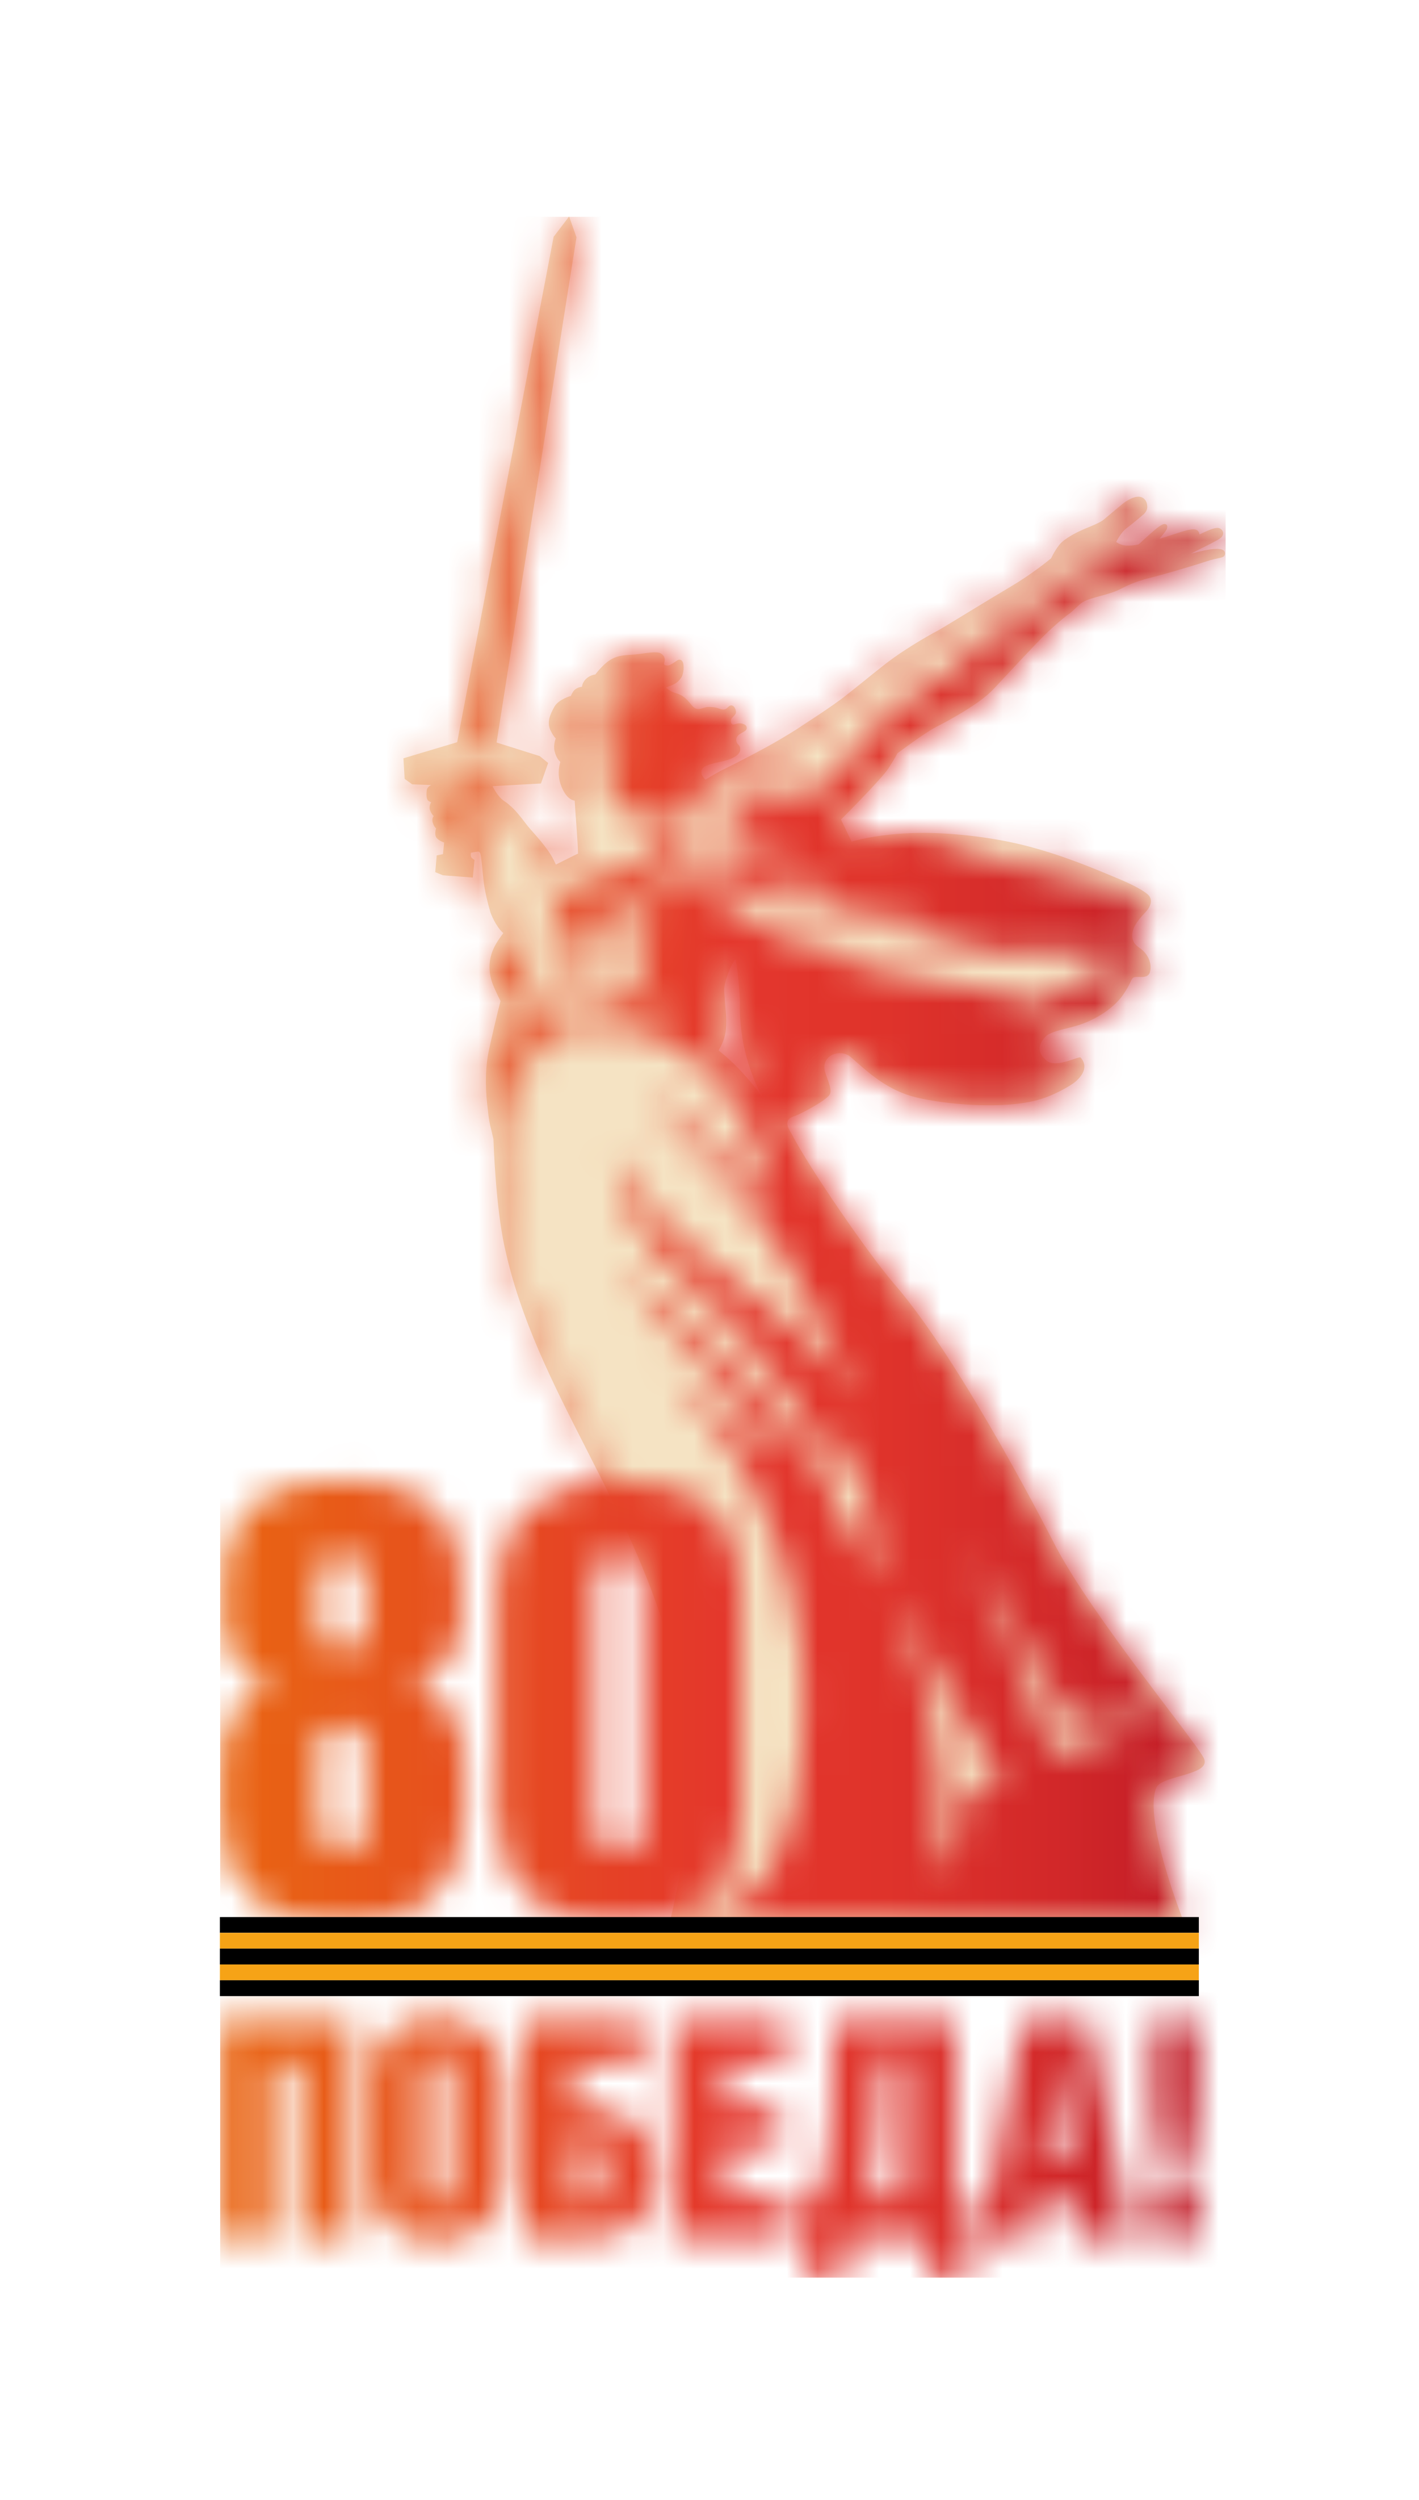 <svg width="46" height="81" viewBox="0 0 46 81" fill="none" xmlns="http://www.w3.org/2000/svg">
<g clip-path="url(#clip0_408_7288)">
<mask id="mask0_408_7288" style="mask-type:luminance" maskUnits="userSpaceOnUse" x="0" y="0" width="46" height="81">
<path d="M46 0H0V81H46V0Z" fill="white"/>
</mask>
<g mask="url(#mask0_408_7288)">
<path d="M38.604 17.94C38.73 17.874 38.844 17.816 38.889 17.793C39.062 17.708 39.213 17.635 39.293 17.591C39.543 17.455 39.615 17.421 39.645 17.322C39.671 17.242 39.627 17.157 39.533 17.115C39.377 17.044 38.884 17.327 38.884 17.315C38.872 17.223 38.819 17.152 38.7 17.15C38.557 17.147 38.377 17.203 38.118 17.288C37.88 17.368 37.642 17.442 37.588 17.455C37.721 17.299 37.761 17.239 37.761 17.239C37.761 17.239 37.887 17.097 37.822 17.007C37.803 16.982 37.758 16.968 37.705 16.986C37.59 17.026 37.385 17.203 37.035 17.522C36.99 17.561 36.971 17.596 36.904 17.639C36.771 17.674 36.528 17.694 36.399 17.66C36.297 17.632 36.229 17.593 36.184 17.559C36.191 17.552 36.329 17.248 36.542 17.097C36.677 17 37.051 16.683 37.086 16.651C37.214 16.518 37.196 16.414 37.184 16.343C37.172 16.258 37.123 16.182 37.058 16.136C36.831 15.982 36.441 16.285 36.397 16.32C36.308 16.391 35.9 16.734 35.771 16.842C35.678 16.92 35.414 17.032 35.236 17.104L35.133 17.147C34.914 17.242 34.636 17.382 34.433 17.554C34.293 17.671 34.125 17.975 34.073 18.09C33.959 18.184 33.419 18.618 32.768 19.004C32.275 19.296 31.75 19.616 31.296 19.892C30.958 20.098 30.659 20.28 30.446 20.406C30.407 20.427 29.449 20.926 28.657 21.546C28.417 21.735 28.183 21.923 27.959 22.105C27.772 22.254 27.599 22.394 27.431 22.525C26.964 22.902 25.909 23.566 25.792 23.649C25.636 23.746 25.474 23.845 25.288 23.955C24.788 24.254 23.735 24.794 23.442 24.934C23.328 24.989 23.123 25.104 22.894 25.244C22.887 25.249 22.877 25.253 22.87 25.258L22.866 25.26C22.805 25.198 22.747 25.111 22.74 25.058C22.695 24.782 23.085 24.75 23.499 24.647C23.774 24.578 24.001 24.444 23.998 24.276C23.996 24.12 23.905 24.145 23.875 24.033C23.807 23.769 24.155 23.746 24.201 23.624C24.218 23.582 24.211 23.495 24.101 23.458C23.991 23.422 23.938 23.428 23.786 23.472C23.706 23.495 23.646 23.35 23.741 23.249C23.837 23.148 23.879 23.116 23.849 23.008C23.807 22.856 23.711 22.833 23.653 22.868C23.594 22.902 23.545 23.003 23.428 22.989C23.312 22.976 23.26 22.904 22.966 22.904C22.793 22.904 22.653 23.054 22.483 22.911C22.38 22.826 22.244 22.553 21.934 22.465C21.698 22.399 21.584 22.273 21.584 22.273C21.584 22.273 21.873 22.183 21.964 22.093C22.132 21.925 22.121 21.882 22.149 21.765C22.16 21.716 22.207 21.346 22.002 21.374C21.948 21.381 21.768 21.553 21.651 21.56C21.535 21.567 21.516 21.53 21.535 21.466C21.574 21.328 21.532 21.247 21.434 21.178C21.299 21.082 20.932 21.169 20.617 21.201C20.306 21.234 20.066 21.204 19.774 21.385C19.524 21.544 19.3 21.852 19.3 21.852C19.3 21.852 19.078 21.868 18.938 22.066C18.867 22.167 18.867 22.252 18.867 22.252C18.867 22.252 18.66 22.259 18.562 22.436C18.508 22.532 18.51 22.546 18.51 22.546C18.51 22.546 18.111 22.654 17.973 22.895C17.824 23.16 17.718 23.417 17.852 23.677C17.961 23.89 18.017 23.923 18.017 23.923C18.017 23.923 17.926 24.132 17.98 24.346C18.041 24.587 18.148 24.665 18.165 24.686C18.148 24.741 18.052 25.044 18.169 25.396C18.351 25.938 18.629 25.938 18.629 25.938C18.629 25.938 18.671 26.589 18.702 26.984C18.732 27.377 18.739 27.655 18.739 27.655C18.734 27.653 18.02 28.011 18.02 28.011C18.02 28.011 17.926 27.804 17.854 27.692C17.581 27.26 17.2 26.897 17.041 26.678C16.88 26.462 16.668 26.203 16.532 26.101C16.502 26.069 16.448 26.021 16.352 25.959C16.121 25.807 15.969 25.472 15.969 25.472L17.536 25.384L17.77 24.72L17.497 24.497L16.098 24.056C16.338 22.495 18.688 7.69 18.688 7.69L18.45 7.014L18.447 7.019L18.44 7.023V7.026L17.947 7.672L14.82 24.047L13.078 24.568L13.118 25.235L13.354 25.405L13.361 25.412L13.977 25.433C13.921 25.462 13.842 25.518 13.832 25.614C13.823 25.711 13.814 25.892 13.884 25.943C13.952 25.991 13.98 25.989 13.98 25.989C13.98 25.989 13.891 26.117 13.942 26.253C13.994 26.389 14.061 26.439 14.061 26.439C14.061 26.439 13.984 26.524 14.031 26.662C14.078 26.802 14.138 26.837 14.138 26.837C14.138 26.837 14.068 27.041 14.152 27.145C14.239 27.25 14.398 27.297 14.398 27.297L14.36 27.673L14.157 27.715L14.11 28.257L14.358 28.358L15.329 28.432L15.381 27.862C15.381 27.862 15.292 27.802 15.276 27.772C15.259 27.742 15.259 27.683 15.264 27.63C15.308 27.62 15.39 27.602 15.467 27.593C15.521 27.586 15.549 27.598 15.57 27.65C15.614 27.818 15.638 28.207 15.673 28.508C15.715 28.878 15.801 29.225 15.899 29.562C15.904 29.581 16.07 30.022 16.317 30.231C16.25 30.319 16.154 30.452 16.081 30.576C15.717 31.203 15.897 31.744 16.053 32.072C16.105 32.192 16.163 32.311 16.226 32.431C16.11 32.872 15.906 33.752 15.841 34.067C15.705 34.734 15.745 35.448 15.82 35.995C15.838 36.202 15.871 36.414 15.925 36.602C15.958 36.756 15.986 36.862 15.995 36.901C16.002 37.096 16.074 39.098 16.355 40.387C16.866 42.745 17.896 44.766 18.987 46.907C20.292 49.47 21.642 52.118 22.244 55.62C22.698 58.252 21.766 62.048 21.756 62.088L21.717 62.248L21.992 62.251C21.983 62.253 21.974 62.253 21.964 62.255C21.964 62.255 26.654 62.281 31.028 62.304L38.004 62.345C38.011 62.345 38.015 62.343 38.022 62.34C38.216 62.34 38.349 62.343 38.405 62.343C38.405 62.343 37.044 58.96 37.485 57.919C37.66 57.505 39.335 57.523 39.013 56.94C38.658 56.296 35.449 52.41 34.23 50.116C34.195 50.052 31.229 44.182 28.994 41.605C28.197 40.688 26.252 37.878 25.649 36.712C25.372 36.287 25.607 36.211 25.792 36.147C25.965 36.085 26.831 35.635 26.908 35.439C26.985 35.242 26.749 34.839 26.726 34.633C26.675 34.159 27.266 33.973 27.581 34.249C28.022 34.63 28.648 35.253 29.547 35.513C30.32 35.738 32.247 35.965 33.522 35.669C34.127 35.529 34.732 35.161 34.867 35.042C35.175 34.77 35.241 34.502 35.031 34.263C34.979 34.205 34.246 34.616 33.935 34.37C33.426 33.964 33.91 33.564 33.954 33.534C34.297 33.322 34.779 33.339 35.381 33.047C36.028 32.732 36.32 32.357 36.404 32.235C36.663 31.858 36.656 31.739 36.728 31.681C36.841 31.592 37.198 31.757 37.277 31.498C37.324 31.344 37.308 31.098 37.118 30.87C36.957 30.675 36.808 30.68 36.728 30.459C36.595 30.08 37.009 29.694 37.17 29.512C37.315 29.346 37.34 29.172 37.277 29.068C37.277 29.061 37.242 28.871 36.107 28.407C35.519 28.165 34.372 27.666 33.092 27.361C31.918 27.078 30.633 26.972 29.778 26.986C28.412 27.007 27.607 27.269 27.607 27.269L27.263 26.552C27.263 26.552 28.583 25.237 28.809 24.881C29.038 24.525 29.09 24.407 29.09 24.407C29.09 24.407 29.986 23.736 30.346 23.553C30.708 23.369 31.75 22.815 32.205 22.328C32.66 21.84 33.529 20.907 33.849 20.59C34.169 20.275 34.531 19.972 34.652 19.892C34.774 19.813 34.979 19.577 35.101 19.508C35.4 19.335 35.958 19.285 36.371 19.059C36.787 18.837 37.212 18.74 37.354 18.703C37.709 18.614 38.648 18.342 39.108 18.188C39.524 18.048 39.699 18.103 39.711 17.94C39.732 17.598 38.739 17.913 38.604 17.94ZM23.298 34.028C23.349 33.943 23.499 33.66 23.524 33.417C23.552 33.155 23.543 32.939 23.524 32.743C23.506 32.548 23.492 32.275 23.48 32.173C23.436 31.808 23.748 31.157 23.842 31.084C23.896 31.197 23.991 32.284 23.987 32.445C23.931 34.297 24.739 35.57 24.739 35.57C23.877 34.41 23.316 34.076 23.298 34.028Z" fill="#F5E3C3"/>
</g>
<mask id="mask1_408_7288" style="mask-type:luminance" maskUnits="userSpaceOnUse" x="7" y="7" width="33" height="67">
<path d="M37.359 72.501H38.837V70.881H37.359V72.501ZM7.137 65.48V72.503H8.774V66.838H9.727V72.503H11.364V65.48H7.137ZM18.587 69.396H18.963C19.089 69.396 19.19 69.424 19.267 69.479C19.344 69.534 19.4 69.605 19.44 69.692C19.479 69.78 19.505 69.881 19.519 69.996C19.533 70.111 19.54 70.228 19.54 70.352C19.54 70.529 19.533 70.676 19.519 70.796C19.505 70.915 19.479 71.014 19.44 71.088C19.4 71.163 19.339 71.219 19.262 71.253C19.183 71.29 19.073 71.306 18.935 71.306H18.587V69.396ZM16.95 65.48V72.503H19.283C19.648 72.503 19.951 72.444 20.196 72.329C20.442 72.211 20.635 72.055 20.783 71.86C20.927 71.665 21.03 71.435 21.091 71.17C21.149 70.906 21.18 70.628 21.18 70.336C21.18 69.679 20.981 69.166 20.584 68.803C20.187 68.438 19.624 68.256 18.898 68.256H18.59V66.84H20.783V65.482H16.95V65.48ZM21.84 65.48V72.503H25.572V71.145H23.478V69.582H25.245V68.224H23.478V66.836H25.493V65.478H21.84V65.48ZM28.288 70.265C28.337 69.913 28.38 69.536 28.412 69.132C28.445 68.727 28.471 68.314 28.492 67.886C28.51 67.459 28.529 67.054 28.541 66.67H29.335V71.145H28.095C28.174 70.911 28.239 70.617 28.288 70.265ZM27.032 65.48C27.018 65.949 27.009 66.45 27.002 66.983C26.995 67.516 26.976 68.042 26.948 68.559C26.918 69.077 26.869 69.562 26.799 70.014C26.728 70.467 26.628 70.842 26.497 71.143H26.091V73.79H27.471V72.501H30.056V73.79H31.432V71.143H30.974V65.478H27.032V65.48ZM34.223 66.574H34.241L34.629 70.003H33.805L34.223 66.574ZM33.139 65.48L31.82 72.503H33.466L33.634 71.253H34.785L34.935 72.503H36.663L35.323 65.48H33.139ZM37.359 65.48V68.224L37.698 70.469H38.501L38.84 68.224V65.48H37.359ZM13.879 71.297C13.814 71.249 13.765 71.189 13.734 71.12C13.704 71.051 13.688 70.98 13.685 70.904C13.681 70.83 13.681 70.768 13.681 70.722V67.254C13.681 67.194 13.683 67.128 13.685 67.054C13.688 66.981 13.704 66.909 13.734 66.845C13.765 66.781 13.812 66.725 13.879 66.68C13.945 66.634 14.038 66.611 14.157 66.611C14.276 66.611 14.367 66.634 14.43 66.68C14.493 66.725 14.54 66.781 14.568 66.845C14.598 66.909 14.617 66.981 14.622 67.054C14.629 67.13 14.631 67.197 14.631 67.254V70.722C14.631 70.768 14.629 70.828 14.622 70.904C14.615 70.98 14.596 71.051 14.568 71.12C14.538 71.189 14.491 71.246 14.43 71.297C14.367 71.345 14.276 71.37 14.157 71.37C14.038 71.368 13.947 71.345 13.879 71.297ZM13.314 65.489C13.055 65.574 12.833 65.698 12.644 65.866C12.455 66.031 12.307 66.243 12.202 66.5C12.097 66.758 12.044 67.056 12.044 67.394V70.589C12.044 71.221 12.233 71.717 12.609 72.078C12.985 72.439 13.503 72.621 14.157 72.621C14.818 72.621 15.336 72.439 15.71 72.078C16.084 71.717 16.271 71.221 16.271 70.589V67.394C16.271 67.056 16.217 66.758 16.112 66.5C16.007 66.243 15.86 66.031 15.67 65.866C15.481 65.701 15.259 65.574 15 65.489C14.743 65.404 14.461 65.363 14.157 65.363C13.854 65.363 13.571 65.404 13.314 65.489ZM10.558 59.776C10.411 59.663 10.339 59.417 10.339 59.033V56.776C10.339 56.395 10.411 56.147 10.558 56.034C10.705 55.921 10.885 55.866 11.098 55.866C11.299 55.866 11.474 55.924 11.628 56.034C11.78 56.147 11.859 56.392 11.859 56.776V59.033C11.859 59.417 11.782 59.663 11.628 59.776C11.474 59.888 11.296 59.943 11.098 59.943C10.885 59.943 10.705 59.888 10.558 59.776ZM10.558 53.297C10.411 53.184 10.339 52.938 10.339 52.559V51.261C10.339 50.879 10.411 50.633 10.558 50.523C10.705 50.41 10.885 50.355 11.098 50.355C11.299 50.355 11.474 50.41 11.628 50.523C11.78 50.635 11.859 50.881 11.859 51.261V52.559C11.859 52.941 11.782 53.186 11.628 53.297C11.474 53.409 11.296 53.465 11.098 53.465C10.885 53.462 10.705 53.407 10.558 53.297ZM8.867 48.362C8.34 48.638 7.957 48.967 7.716 49.346C7.476 49.727 7.335 50.118 7.296 50.518C7.256 50.918 7.235 51.244 7.235 51.493V52.458C7.235 52.628 7.258 52.816 7.305 53.019C7.352 53.223 7.436 53.425 7.555 53.63C7.674 53.832 7.831 54.021 8.024 54.191C8.218 54.361 8.461 54.506 8.755 54.625C8.356 54.784 8.045 54.979 7.824 55.216C7.602 55.453 7.443 55.708 7.342 55.983C7.242 56.259 7.184 56.54 7.163 56.82C7.142 57.103 7.132 57.367 7.132 57.617V58.799C7.132 59.888 7.469 60.752 8.143 61.389C8.816 62.026 9.802 62.345 11.095 62.345C12.389 62.345 13.372 62.028 14.047 61.389C14.72 60.752 15.059 59.888 15.059 58.799V57.617C15.059 57.264 15.044 56.935 15.019 56.634C14.993 56.333 14.921 56.052 14.809 55.797C14.694 55.54 14.528 55.317 14.309 55.126C14.089 54.935 13.779 54.77 13.379 54.625C13.674 54.506 13.924 54.358 14.129 54.182C14.335 54.005 14.5 53.816 14.62 53.621C14.739 53.423 14.825 53.223 14.879 53.021C14.932 52.816 14.958 52.63 14.958 52.46V51.495C14.958 51.247 14.937 50.92 14.897 50.52C14.858 50.12 14.718 49.73 14.477 49.348C14.236 48.967 13.854 48.638 13.326 48.365C12.798 48.089 12.055 47.951 11.093 47.951C10.138 47.949 9.395 48.087 8.867 48.362ZM21.077 27.43C20.484 28.705 19.451 28.05 18.517 28.82C17.912 29.319 17.824 29.951 17.824 29.951C17.824 29.951 18.083 29.884 18.312 29.836C18.202 29.933 17.373 31.523 17.35 31.562C17.326 31.601 18.506 30.307 20.703 28.901C21.492 28.395 22.104 28.177 22.104 28.177C21.647 27.726 21.457 27 21.457 27C21.457 27 21.208 27.147 21.077 27.43ZM18.973 23.334C19.064 23.235 19.234 23.176 19.288 23.166C19.342 23.157 19.351 23.173 19.351 23.173C19.346 23.192 19.339 23.208 19.335 23.226C19.335 23.226 19.141 23.297 19.064 23.376C18.984 23.454 18.938 23.507 18.924 23.548C18.912 23.589 18.9 23.612 18.9 23.612C18.9 23.612 18.882 23.435 18.973 23.334ZM19.57 22.778C18.945 22.642 18.746 23.054 18.746 23.054C18.998 22.962 19.211 22.849 19.428 23.01C19.283 23.024 18.994 23.07 18.84 23.249C18.634 23.488 18.711 23.787 18.72 23.98C18.723 24.012 18.828 23.845 18.938 23.815C18.917 23.743 18.919 23.716 18.947 23.635C18.984 23.507 19.096 23.415 19.199 23.385C19.188 23.539 19.258 23.514 19.409 23.537C19.398 23.553 19.386 23.566 19.372 23.58C19.353 23.58 19.332 23.58 19.314 23.58C19.274 23.58 19.236 23.58 19.199 23.589C19.148 23.601 19.089 23.612 19.043 23.677C19.183 23.656 19.276 23.686 19.272 23.787C19.605 23.571 19.764 23.399 19.68 23.035C19.781 22.898 19.841 22.797 19.853 22.624C19.753 22.725 19.72 22.79 19.57 22.778ZM28.998 51.736C28.998 51.736 29.421 52.338 29.676 52.798C30.052 53.481 30.234 53.683 30.862 55.057C31.203 55.804 31.649 56.528 31.99 56.96C32.097 57.096 32.191 57.202 32.261 57.284L32.595 57.624L31.813 57.829C31.787 57.838 31.759 57.847 31.731 57.856C31.163 58.04 31.182 58.385 31.194 58.707C31.205 59.017 31.301 59.449 30.486 60.755C30.785 55.754 29.627 53.499 28.998 51.736ZM19.521 59.776C19.374 59.665 19.302 59.417 19.302 59.035V51.261C19.302 50.879 19.374 50.633 19.521 50.52C19.669 50.408 19.848 50.353 20.061 50.353C20.262 50.353 20.437 50.408 20.591 50.52C20.745 50.633 20.822 50.879 20.822 51.261V59.035C20.822 59.417 20.745 59.663 20.591 59.776C20.437 59.888 20.262 59.943 20.061 59.943C19.848 59.943 19.669 59.888 19.521 59.776ZM33.835 56.245C33.651 55.558 33.324 54.506 32.843 53.49C32.084 51.886 32.17 51.984 31.836 51.231C31.78 51.104 31.399 50.192 31.476 50.309C31.992 51.093 32.628 52.166 33.303 53.363C33.541 53.786 34.167 54.839 34.515 55.517C34.652 55.783 35.271 55.795 35.348 55.783C36.521 55.625 36.913 55.584 37.815 56.027C37.815 56.027 37.73 56.016 37.614 56.004C37.462 55.988 37.259 55.974 37.116 55.986C36.502 56.032 36.362 55.99 35.449 56.388C35.318 56.445 35.066 56.556 34.811 56.671C34.701 56.719 34.585 56.744 34.473 56.744C34.188 56.742 33.926 56.583 33.835 56.245ZM19.211 46.79C18.13 44.667 17.107 42.658 16.602 40.334C16.42 39.489 16.327 38.33 16.282 37.593C16.273 36.986 16.264 36.214 16.469 35.57C16.53 35.38 16.698 34.98 16.887 34.651C17.079 34.322 17.314 34.115 17.448 33.984C17.59 33.844 18.221 33.355 19.335 33.256C20.479 33.155 21.137 33.536 21.481 33.656C21.815 33.771 23.19 34.474 24.377 36.708C24.659 37.239 24.792 38.039 24.986 38.921C22.882 36.639 21.021 35.209 20.951 35.317C20.871 35.437 23.106 37.721 23.279 37.935C23.38 38.059 24.783 39.477 25.752 41.261C25.755 41.265 25.757 41.268 25.757 41.272C25.804 41.364 25.853 41.454 25.904 41.543C26.698 42.906 27.308 44.212 27.772 45.441C27.214 44.52 26.53 43.678 25.706 43.033C22.845 40.785 21.679 39.999 20.712 38.684C20.154 37.926 19.928 37.22 19.928 37.22C19.893 37.839 20.089 38.622 20.621 39.59C21.432 41.063 22.926 41.87 24.393 43.658C25.757 45.319 25.822 45.513 26.565 46.788C26.831 47.243 26.999 47.926 27.294 47.926C27.462 47.926 27.368 46.45 27.494 46.48C27.567 46.496 27.616 46.6 27.644 46.657C27.8 46.974 27.873 47.34 27.948 47.682C28.06 48.197 28.146 48.716 28.223 49.238C28.305 49.785 28.375 50.337 28.431 50.888C28.438 50.955 28.445 51.022 28.45 51.088C28.454 51.141 28.445 51.233 28.466 51.281C27.796 49.856 27.074 48.542 26.698 47.926C25.96 46.715 24.489 45.037 24.225 44.724C23.235 43.559 21.612 42.392 20.563 41.41C19.809 40.705 20.818 42.127 21.299 42.633C21.976 43.348 23.536 44.782 24.869 46.804C25.248 47.376 25.227 47.588 24.69 46.988C23.758 45.945 21.273 44.219 21.967 44.972C21.967 44.972 22.403 45.326 22.758 45.742C25.888 49.404 26.061 53.646 26.061 55.059C26.075 57.362 25.708 60.513 24.087 61.538C23.309 62.03 22.254 62.007 22.062 61.998C22.424 61.846 22.737 61.646 23.003 61.396C23.676 60.759 24.015 59.895 24.015 58.806V51.499C24.015 50.41 23.678 49.546 23.003 48.909C22.329 48.273 21.345 47.956 20.052 47.956C19.963 47.956 19.876 47.96 19.79 47.965C19.605 47.565 19.409 47.176 19.211 46.79ZM23.298 34.028C23.349 33.943 23.499 33.66 23.524 33.417C23.552 33.155 23.543 32.939 23.524 32.741C23.506 32.543 23.492 32.275 23.48 32.171C23.438 31.806 23.748 31.155 23.842 31.082C23.896 31.194 23.991 32.281 23.987 32.442C23.931 34.295 24.739 35.568 24.739 35.568C23.877 34.41 23.317 34.076 23.298 34.028ZM19.708 30.801C20.617 29.873 21.266 29.893 21.266 29.893C21.266 29.893 20.815 30.606 20.706 31.082C20.607 31.498 20.692 31.81 21.131 31.955C21.633 32.123 21.728 32.346 21.728 32.346C21.728 32.346 19.372 32.026 18.718 32.401C18.718 32.401 19.631 32.585 20.362 33.065C20.308 33.056 19.874 32.911 19.129 33.01C18.412 33.106 17.936 33.343 17.66 33.518C17.644 33.527 17.63 33.534 17.618 33.534C17.485 33.536 17.784 32.771 19.708 30.801ZM31.978 27.423C31.88 27.354 31.738 27.294 31.567 27.246C32.343 27.336 33.05 27.464 33.63 27.611C34.192 27.754 35.379 28.197 36.553 28.756C36.628 28.793 36.813 28.889 36.939 28.956C36.656 28.988 36.32 29.183 36.32 29.183C36.32 29.183 34.456 28.193 32.826 28.018C31.479 27.873 29.743 27.991 29.743 27.991C29.743 27.991 30.552 27.632 31.978 27.423ZM14.258 28.186L14.283 27.807L14.461 27.772L14.5 27.299C14.559 27.276 14.645 27.244 14.687 27.234C14.944 27.166 15.084 27.292 15.084 27.292L15.054 27.735L15.108 27.77C15.108 27.77 15.089 28.22 15.073 28.255C15.073 28.257 15.061 28.257 15.044 28.257C14.902 28.259 14.258 28.186 14.258 28.186ZM14.19 27.002C14.176 26.841 14.248 26.798 14.248 26.798C14.248 26.798 14.344 26.697 14.561 26.706C14.706 26.713 14.725 26.777 14.725 26.834C14.725 26.915 14.643 26.998 14.535 27.016C14.433 27.032 14.26 27.087 14.255 27.138C14.232 27.108 14.197 27.06 14.19 27.002ZM14.115 26.646C14.04 26.398 14.342 26.301 14.402 26.297C14.451 26.292 14.528 26.274 14.568 26.347C14.585 26.38 14.62 26.508 14.468 26.579C14.321 26.648 14.274 26.66 14.223 26.722C14.211 26.736 14.19 26.768 14.192 26.777C14.159 26.754 14.138 26.727 14.115 26.646ZM14.029 26.2C13.968 25.963 14.258 25.895 14.332 25.888C14.384 25.883 14.456 25.89 14.5 25.95C14.519 25.975 14.533 26.028 14.505 26.078C14.472 26.134 14.412 26.117 14.349 26.14C14.225 26.184 14.141 26.262 14.099 26.306C14.066 26.276 14.033 26.221 14.029 26.2ZM18.202 22.84C18.34 22.702 18.641 22.619 18.641 22.619C18.641 22.619 18.655 22.477 18.772 22.424C18.858 22.385 18.982 22.353 18.982 22.353C18.982 22.353 18.991 22.171 19.099 22.091C19.206 22.011 19.267 21.994 19.353 21.976C19.584 21.73 19.846 21.376 20.208 21.344C20.481 21.319 20.757 21.284 20.883 21.261C20.916 21.254 21.17 21.22 21.203 21.289C20.983 21.287 20.712 21.3 20.458 21.388C20.248 21.461 20.241 21.539 20.182 21.597C20.124 21.654 20 21.719 19.942 21.742C19.883 21.762 19.818 21.799 19.788 21.85C19.76 21.9 19.774 21.928 19.701 21.965C19.629 22.001 19.533 22.169 19.533 22.169C19.533 22.169 19.912 22.063 20.117 22.07C20.395 22.077 20.563 22.227 20.554 22.452C20.549 22.574 20.4 22.767 20.052 22.723C20.052 22.723 20.007 22.872 20.042 22.973C20.075 23.065 20.14 23.293 20.173 23.417C20.178 23.44 20.185 23.463 20.192 23.486C20.194 23.495 20.194 23.5 20.194 23.5V23.502C20.206 23.539 20.217 23.576 20.229 23.605C20.238 23.635 20.213 23.619 20.171 23.601C20.115 23.578 20.028 23.555 19.947 23.638L19.804 23.743C19.734 23.805 19.61 23.9 19.634 23.948C19.657 23.996 19.687 24.019 19.755 24.028C19.818 24.038 20.161 24.035 20.262 24.028C20.288 24.031 20.311 24.031 20.334 24.033V24.035C20.332 24.038 20.346 24.095 20.362 24.178C20.238 24.109 20.007 24.107 20 24.111C19.935 24.109 19.876 24.132 19.813 24.164C19.708 24.217 19.589 24.382 19.552 24.548C19.482 24.86 19.549 24.964 19.912 24.945L19.914 24.948C20.082 24.955 20.166 24.948 20.294 24.948C20.306 24.948 20.318 24.945 20.329 24.945C20.248 25.06 20.147 25.115 20.147 25.115C20.147 25.115 20.066 25.118 20.033 25.12C19.944 25.125 19.876 25.122 19.825 25.122C19.743 25.12 19.706 25.115 19.697 25.143C19.627 25.348 19.727 25.322 19.834 25.297C19.909 25.279 19.988 25.262 20.017 25.322C20.045 25.387 20 25.531 19.944 25.619C19.919 25.658 19.823 25.651 19.729 25.642C19.648 25.635 19.568 25.628 19.533 25.651C19.36 25.759 19.447 25.803 19.725 25.959C19.921 26.069 20.463 26.278 20.579 26.359C20.696 26.439 21.289 26.74 21.348 26.727C21.535 26.678 22.044 26.191 22.058 26.177C22.389 25.849 23.277 25.311 23.55 25.182C23.772 25.076 24.423 24.743 24.949 24.456C24.841 24.649 24.729 24.982 24.68 25.554C24.641 26.076 24.613 26.527 24.451 26.347C24.052 25.899 24.076 25.377 23.998 25.508C23.797 25.858 23.772 26.044 23.823 26.322C23.914 26.83 24.293 26.986 24.117 26.988C23.473 26.995 23.272 26.855 22.905 26.478C22.672 26.237 22.244 26.35 22.244 26.35C22.244 26.35 22.607 26.667 23.085 27.069C23.697 27.584 24.75 27.719 25.446 27.834C26.621 28.027 26.969 28.441 26.969 28.441C26.969 28.441 23.966 28.243 23.713 28.041L23.933 28.324C22.705 28.289 21.586 26.855 21.586 26.855C21.586 26.855 21.721 27.375 21.948 27.657C22.265 28.057 22.672 28.324 23.165 28.604C24.174 29.179 26.233 29.312 27.347 29.241C27.782 29.213 28.256 29.183 28.569 29.177C29.774 29.151 30.061 29.432 30.061 29.432C30.061 29.432 27.483 29.36 26.243 30.208C26.098 30.307 26.81 30.167 27.35 30.082C28.608 29.882 30.115 30.165 31.301 30.617C32.102 30.923 32.716 30.868 33.503 30.815C33.971 30.783 34.498 30.751 35.159 30.794C36.738 30.898 36.679 31.592 36.679 31.592C36.679 31.592 36.007 31.1 35.021 31.679C34.421 32.031 33.784 32.573 33.784 32.573C33.784 32.573 33.517 32.35 31.742 32.029C30.614 31.824 25.806 31.429 22.581 28.595C22.513 28.535 22.452 28.48 22.396 28.43C21.584 28.733 20.701 29.519 19.923 30.176C19.227 30.767 18.634 31.541 17.933 32.162C17.933 32.162 16.852 33.084 16.535 33.66C16.46 33.794 16.175 34.354 16.007 35.026C16.007 34.729 16.03 34.423 16.091 34.129C16.156 33.807 16.222 33.525 16.28 33.281C16.35 32.978 16.436 32.649 16.511 32.373C16.698 32.008 17.17 31.075 17.088 31.066C16.922 31.045 16.654 31.027 16.408 31.093C16.299 31.123 16.208 31.158 16.133 31.192C16.151 31.043 16.201 30.884 16.299 30.716C16.408 30.528 16.686 30.155 16.686 30.155C16.686 30.155 16.275 29.914 16.135 29.457C16.009 29.046 15.951 28.515 15.906 28.126C15.871 27.8 15.85 27.641 15.81 27.563C15.743 27.43 15.652 27.313 15.449 27.342C15.43 27.345 15.406 27.349 15.386 27.352C15.406 27.324 15.425 27.297 15.425 27.276C15.43 27.117 15.243 27.012 15.227 26.933C15.206 26.839 15.213 26.651 15.238 26.547C15.325 26.203 14.932 26.294 14.762 26C14.601 25.72 14.636 25.446 14.346 25.603C14.236 25.662 14.04 25.766 13.959 25.823C13.879 25.612 13.963 25.538 14.131 25.412C14.166 25.389 14.209 25.364 14.234 25.35C14.463 25.223 14.804 25.182 14.944 25.21C15.166 25.253 15.304 25.531 15.299 25.678C15.294 25.823 15.304 26.009 15.374 26.168C15.444 26.324 15.451 26.49 15.47 26.577C15.488 26.665 15.565 26.699 15.565 26.699C15.773 26.409 15.918 26.269 16.17 26.216C16.31 26.226 16.425 26.196 16.717 26.609C16.773 26.69 17.055 27.074 17.256 27.402C17.457 27.729 17.733 28.404 17.733 28.404L18.961 27.832C18.961 27.832 18.821 26.71 18.816 26.446C18.805 25.759 18.72 25.442 18.72 25.442C18.72 25.442 18.564 25.481 18.487 25.433C18.452 25.412 18.372 25.384 18.337 25.217C18.249 24.801 18.452 24.605 18.452 24.605C18.33 24.502 18.267 24.279 18.309 23.994C18.34 23.789 18.195 23.932 18.109 24.109C18.078 24.067 18.081 23.996 18.118 23.907C18.274 23.523 18.501 23.187 18.634 22.792C18.634 22.792 18.552 22.81 18.475 22.842C18.401 22.875 18.302 22.973 18.209 23.107C18.146 23.199 17.994 23.307 17.91 23.426C17.91 23.401 17.91 23.127 18.202 22.84ZM37.464 17.639C37.464 17.639 37.875 17.506 38.085 17.439C38.623 17.269 38.665 17.269 38.686 17.324C38.711 17.386 38.576 17.442 38.503 17.469C38.326 17.536 37.427 17.805 37.312 17.841C37.378 17.768 37.399 17.715 37.464 17.639ZM25.199 25.435C25.122 24.939 25.15 24.525 25.175 24.32C25.264 24.27 25.348 24.221 25.418 24.18C25.934 23.872 26.268 23.661 26.782 23.327C27.151 23.088 27.599 22.727 28.12 22.309C28.345 22.13 28.576 21.942 28.816 21.753C29.587 21.149 30.554 20.645 30.57 20.636C30.787 20.505 31.089 20.323 31.43 20.117C31.883 19.841 32.408 19.524 32.898 19.23C33.651 18.784 34.237 18.292 34.262 18.271L34.297 18.225C34.379 18.044 34.519 17.832 34.58 17.773C34.718 17.63 35.049 17.471 35.236 17.391L35.339 17.347C35.554 17.258 35.82 17.147 35.944 17.042C36.07 16.934 36.474 16.596 36.563 16.524C36.677 16.433 36.852 16.329 36.904 16.352C36.906 16.354 36.978 16.389 36.892 16.472C36.887 16.474 36.509 16.796 36.383 16.885C36.322 16.929 36.269 16.98 36.222 17.03C36.173 17.074 36.124 17.117 36.093 17.157C35.876 17.425 35.736 17.485 35.759 17.499C35.951 17.63 36.21 17.768 36.21 17.768C36.399 17.887 36.609 17.864 36.757 17.816C36.586 17.998 36.327 18.129 36.175 18.147C35.928 18.182 35.797 18.232 35.659 18.303C35.278 18.496 34.984 18.676 34.891 18.689C34.405 18.756 34.41 18.945 34.022 19.294C33.861 19.439 31.56 21.19 30.825 21.663C30.089 22.137 28.725 23.231 28.578 23.323C28.265 23.518 27.987 24.07 27.55 24.539C26.885 25.253 26.079 25.924 26.009 25.998C25.965 26.044 25.881 26.074 25.783 26.074C25.563 26.074 25.273 25.922 25.199 25.435ZM13.232 24.658C13.295 24.631 14.935 24.18 14.935 24.18L18.02 7.685L18.335 7.281L18.202 7.612L15.18 24.541L15.927 24.152L17.469 24.644L17.268 25.237L15.04 25.088L13.258 25.173C13.251 25.076 13.235 24.773 13.232 24.658ZM18.436 7.028L18.428 7.033V7.037L17.936 7.683L14.809 24.058L13.073 24.571L13.113 25.237L13.349 25.407L13.356 25.414L13.973 25.435C13.916 25.465 13.837 25.52 13.828 25.616C13.819 25.713 13.809 25.895 13.879 25.945C13.947 25.993 13.973 25.991 13.973 25.991C13.973 25.991 13.884 26.12 13.935 26.255C13.987 26.391 14.054 26.442 14.054 26.442C14.054 26.442 13.977 26.527 14.024 26.665C14.071 26.805 14.131 26.839 14.131 26.839C14.131 26.839 14.061 27.044 14.145 27.147C14.232 27.253 14.391 27.299 14.391 27.299L14.351 27.676L14.148 27.717L14.101 28.259L14.349 28.361L15.32 28.434L15.371 27.864C15.371 27.864 15.283 27.804 15.266 27.774C15.25 27.745 15.25 27.685 15.255 27.632C15.299 27.623 15.381 27.604 15.458 27.595C15.512 27.588 15.54 27.6 15.561 27.653C15.605 27.82 15.628 28.211 15.661 28.51C15.703 28.878 15.79 29.227 15.888 29.565C15.892 29.583 16.058 30.024 16.306 30.234C16.238 30.321 16.142 30.454 16.07 30.578C15.705 31.206 15.885 31.746 16.042 32.075C16.093 32.194 16.151 32.314 16.215 32.433C16.098 32.874 15.895 33.755 15.829 34.069C15.694 34.736 15.733 35.451 15.808 35.998C15.827 36.205 15.86 36.416 15.913 36.604C15.946 36.758 15.974 36.864 15.983 36.903C15.99 37.099 16.065 39.1 16.343 40.39C16.855 42.748 17.884 44.768 18.973 46.91C19.152 47.261 19.332 47.615 19.51 47.974C18.485 48.054 17.683 48.362 17.109 48.905C16.434 49.541 16.098 50.406 16.098 51.495V58.801C16.098 59.891 16.434 60.755 17.109 61.391C17.782 62.028 18.767 62.347 20.061 62.347C20.694 62.347 21.252 62.269 21.735 62.117L21.703 62.253L21.978 62.255C21.969 62.258 21.96 62.258 21.95 62.26C21.95 62.26 26.64 62.285 31.014 62.308L37.99 62.35C37.997 62.35 38.001 62.347 38.008 62.345C38.202 62.347 38.335 62.347 38.391 62.347C38.391 62.347 37.03 58.964 37.471 57.923C37.646 57.51 39.321 57.528 38.998 56.944C38.644 56.303 35.435 52.414 34.216 50.12C34.181 50.056 31.215 44.186 28.98 41.61C28.183 40.693 26.238 37.882 25.636 36.717C25.358 36.292 25.593 36.216 25.778 36.152C25.951 36.09 26.82 35.639 26.894 35.444C26.971 35.246 26.735 34.844 26.714 34.637C26.663 34.164 27.254 33.977 27.569 34.253C28.011 34.635 28.637 35.258 29.536 35.517C30.311 35.743 32.235 35.97 33.513 35.674C34.118 35.533 34.722 35.166 34.858 35.046C35.166 34.775 35.232 34.506 35.021 34.267C35 34.244 34.86 34.302 34.683 34.359C34.433 34.44 34.108 34.52 33.926 34.375C33.415 33.971 33.9 33.568 33.945 33.541C34.288 33.329 34.769 33.346 35.372 33.054C36.019 32.741 36.31 32.364 36.395 32.242C36.654 31.865 36.647 31.748 36.719 31.689C36.761 31.654 36.838 31.656 36.92 31.659C37.06 31.663 37.217 31.666 37.268 31.502C37.315 31.348 37.298 31.102 37.109 30.873C36.948 30.677 36.796 30.682 36.719 30.461C36.586 30.082 36.999 29.696 37.161 29.514C37.305 29.351 37.331 29.174 37.268 29.071C37.268 29.064 37.233 28.873 36.098 28.409C35.51 28.168 34.363 27.669 33.083 27.363C31.908 27.08 30.624 26.975 29.769 26.988C28.403 27.009 27.597 27.271 27.597 27.271L27.254 26.554C27.254 26.554 28.573 25.239 28.8 24.883C29.029 24.527 29.08 24.41 29.08 24.41C29.08 24.41 29.977 23.739 30.337 23.555C30.699 23.371 31.74 22.817 32.196 22.33C32.651 21.843 33.52 20.907 33.842 20.592C34.162 20.278 34.524 19.974 34.643 19.894C34.764 19.816 34.97 19.579 35.091 19.508C35.39 19.335 35.949 19.285 36.362 19.062C36.775 18.839 37.203 18.742 37.345 18.706C37.7 18.616 38.639 18.345 39.099 18.191C39.515 18.051 39.69 18.106 39.702 17.942C39.725 17.602 38.735 17.917 38.597 17.945C38.723 17.878 38.837 17.821 38.882 17.798C39.055 17.713 39.206 17.639 39.286 17.596C39.536 17.46 39.608 17.425 39.638 17.327C39.664 17.246 39.62 17.161 39.526 17.12C39.442 17.081 39.258 17.147 39.106 17.214C38.98 17.269 38.877 17.324 38.877 17.32C38.865 17.228 38.812 17.157 38.693 17.154C38.55 17.152 38.37 17.207 38.111 17.294C37.873 17.375 37.635 17.448 37.581 17.462C37.714 17.306 37.754 17.246 37.754 17.246C37.754 17.246 37.88 17.104 37.815 17.014C37.796 16.991 37.751 16.975 37.698 16.993C37.586 17.032 37.378 17.209 37.028 17.529C36.983 17.568 36.964 17.602 36.897 17.646C36.764 17.68 36.521 17.701 36.392 17.667C36.289 17.639 36.222 17.602 36.177 17.566C36.182 17.559 36.322 17.255 36.535 17.104C36.67 17.007 37.044 16.69 37.077 16.658C37.205 16.524 37.186 16.421 37.175 16.35C37.163 16.265 37.114 16.189 37.048 16.143C36.822 15.989 36.432 16.292 36.388 16.327C36.299 16.398 35.89 16.741 35.762 16.849C35.668 16.927 35.404 17.039 35.227 17.111L35.124 17.154C34.905 17.248 34.627 17.386 34.423 17.561C34.283 17.678 34.115 17.982 34.064 18.096C33.949 18.191 33.41 18.625 32.758 19.011C32.266 19.303 31.74 19.623 31.287 19.898C30.948 20.105 30.647 20.287 30.437 20.413C30.397 20.434 29.44 20.933 28.648 21.553C28.408 21.742 28.172 21.93 27.95 22.112C27.763 22.261 27.59 22.401 27.422 22.532C26.955 22.909 25.899 23.573 25.783 23.656C25.626 23.753 25.465 23.851 25.278 23.962C24.778 24.261 23.725 24.801 23.433 24.941C23.319 24.996 23.113 25.111 22.884 25.251C22.877 25.256 22.868 25.26 22.861 25.262L22.854 25.267C22.796 25.205 22.735 25.118 22.728 25.065C22.684 24.789 23.074 24.757 23.487 24.654C23.765 24.584 23.989 24.451 23.987 24.284C23.984 24.127 23.893 24.152 23.863 24.04C23.795 23.776 24.143 23.753 24.19 23.631C24.206 23.589 24.199 23.502 24.09 23.465C23.98 23.428 23.926 23.438 23.774 23.479C23.695 23.502 23.634 23.357 23.73 23.256C23.826 23.155 23.868 23.123 23.837 23.015C23.795 22.863 23.7 22.84 23.641 22.875C23.583 22.911 23.534 23.01 23.417 22.996C23.3 22.983 23.249 22.911 22.954 22.911C22.896 22.911 22.84 22.927 22.786 22.946C22.684 22.98 22.583 23.012 22.471 22.918C22.368 22.833 22.233 22.56 21.922 22.472C21.686 22.406 21.572 22.279 21.572 22.279C21.572 22.279 21.861 22.19 21.953 22.1C22.121 21.932 22.109 21.889 22.137 21.771C22.149 21.723 22.195 21.353 21.988 21.381C21.936 21.388 21.754 21.56 21.637 21.567C21.52 21.574 21.502 21.537 21.52 21.473C21.56 21.335 21.518 21.254 21.42 21.185C21.285 21.089 20.918 21.178 20.603 21.208C20.29 21.238 20.049 21.208 19.76 21.392C19.507 21.551 19.286 21.859 19.286 21.859C19.286 21.859 19.064 21.873 18.926 22.073C18.856 22.174 18.856 22.259 18.856 22.259C18.856 22.259 18.648 22.266 18.55 22.442C18.496 22.539 18.499 22.553 18.499 22.553C18.499 22.553 18.099 22.661 17.961 22.902C17.812 23.166 17.707 23.424 17.84 23.684C17.95 23.897 18.006 23.93 18.006 23.93C18.006 23.93 17.915 24.139 17.968 24.352C18.029 24.594 18.137 24.672 18.153 24.692C18.137 24.748 18.041 25.051 18.158 25.403C18.34 25.945 18.618 25.945 18.618 25.945C18.618 25.945 18.66 26.596 18.69 26.991C18.72 27.384 18.727 27.662 18.727 27.662C18.72 27.66 18.008 28.018 18.008 28.018C18.008 28.018 17.915 27.811 17.842 27.699C17.569 27.267 17.188 26.904 17.03 26.685C16.869 26.469 16.656 26.209 16.52 26.108C16.49 26.076 16.436 26.028 16.341 25.966C16.11 25.814 15.958 25.479 15.958 25.479L17.525 25.391L17.758 24.727L17.483 24.506L16.084 24.065C16.324 22.505 18.674 7.699 18.674 7.699L18.436 7.024V7.028Z" fill="white"/>
</mask>
<g mask="url(#mask1_408_7288)">
<path d="M39.732 7.024H7.137V73.793H39.732V7.024Z" fill="url(#paint0_linear_408_7288)"/>
</g>
<mask id="mask2_408_7288" style="mask-type:luminance" maskUnits="userSpaceOnUse" x="0" y="0" width="46" height="81">
<path d="M46 0H0V81H46V0Z" fill="white"/>
</mask>
<g mask="url(#mask2_408_7288)">
<path d="M7.128 62.111V62.219V62.621H38.863V62.219V62.111H7.128Z" fill="black"/>
</g>
<mask id="mask3_408_7288" style="mask-type:luminance" maskUnits="userSpaceOnUse" x="0" y="0" width="46" height="81">
<path d="M46 0H0V81H46V0Z" fill="white"/>
</mask>
<g mask="url(#mask3_408_7288)">
<path d="M7.128 62.621V62.731V63.133H38.863V62.731V62.621H7.128Z" fill="#F6A316"/>
</g>
<mask id="mask4_408_7288" style="mask-type:luminance" maskUnits="userSpaceOnUse" x="0" y="0" width="46" height="81">
<path d="M46 0H0V81H46V0Z" fill="white"/>
</mask>
<g mask="url(#mask4_408_7288)">
<path d="M7.128 63.646V63.756V64.158H38.863V63.756V63.646H7.128Z" fill="#F6A316"/>
</g>
<mask id="mask5_408_7288" style="mask-type:luminance" maskUnits="userSpaceOnUse" x="0" y="0" width="46" height="81">
<path d="M46 0H0V81H46V0Z" fill="white"/>
</mask>
<g mask="url(#mask5_408_7288)">
<path d="M7.128 63.133V63.244V63.646H38.863V63.244V63.133H7.128Z" fill="black"/>
</g>
<mask id="mask6_408_7288" style="mask-type:luminance" maskUnits="userSpaceOnUse" x="0" y="0" width="46" height="81">
<path d="M46 0H0V81H46V0Z" fill="white"/>
</mask>
<g mask="url(#mask6_408_7288)">
<path d="M7.128 64.158V64.269V64.671H38.863V64.269V64.158H7.128Z" fill="black"/>
</g>
</g>
<defs>
<linearGradient id="paint0_linear_408_7288" x1="7.136" y1="40.408" x2="39.73" y2="40.408" gradientUnits="userSpaceOnUse">
<stop stop-color="#E96512"/>
<stop offset="0.51" stop-color="#E4362C"/>
<stop offset="0.662" stop-color="#DF332B"/>
<stop offset="0.83" stop-color="#D22829"/>
<stop offset="1" stop-color="#BD1826"/>
</linearGradient>
<clipPath id="clip0_408_7288">
<rect width="46" height="81" fill="white"/>
</clipPath>
</defs>
</svg>
